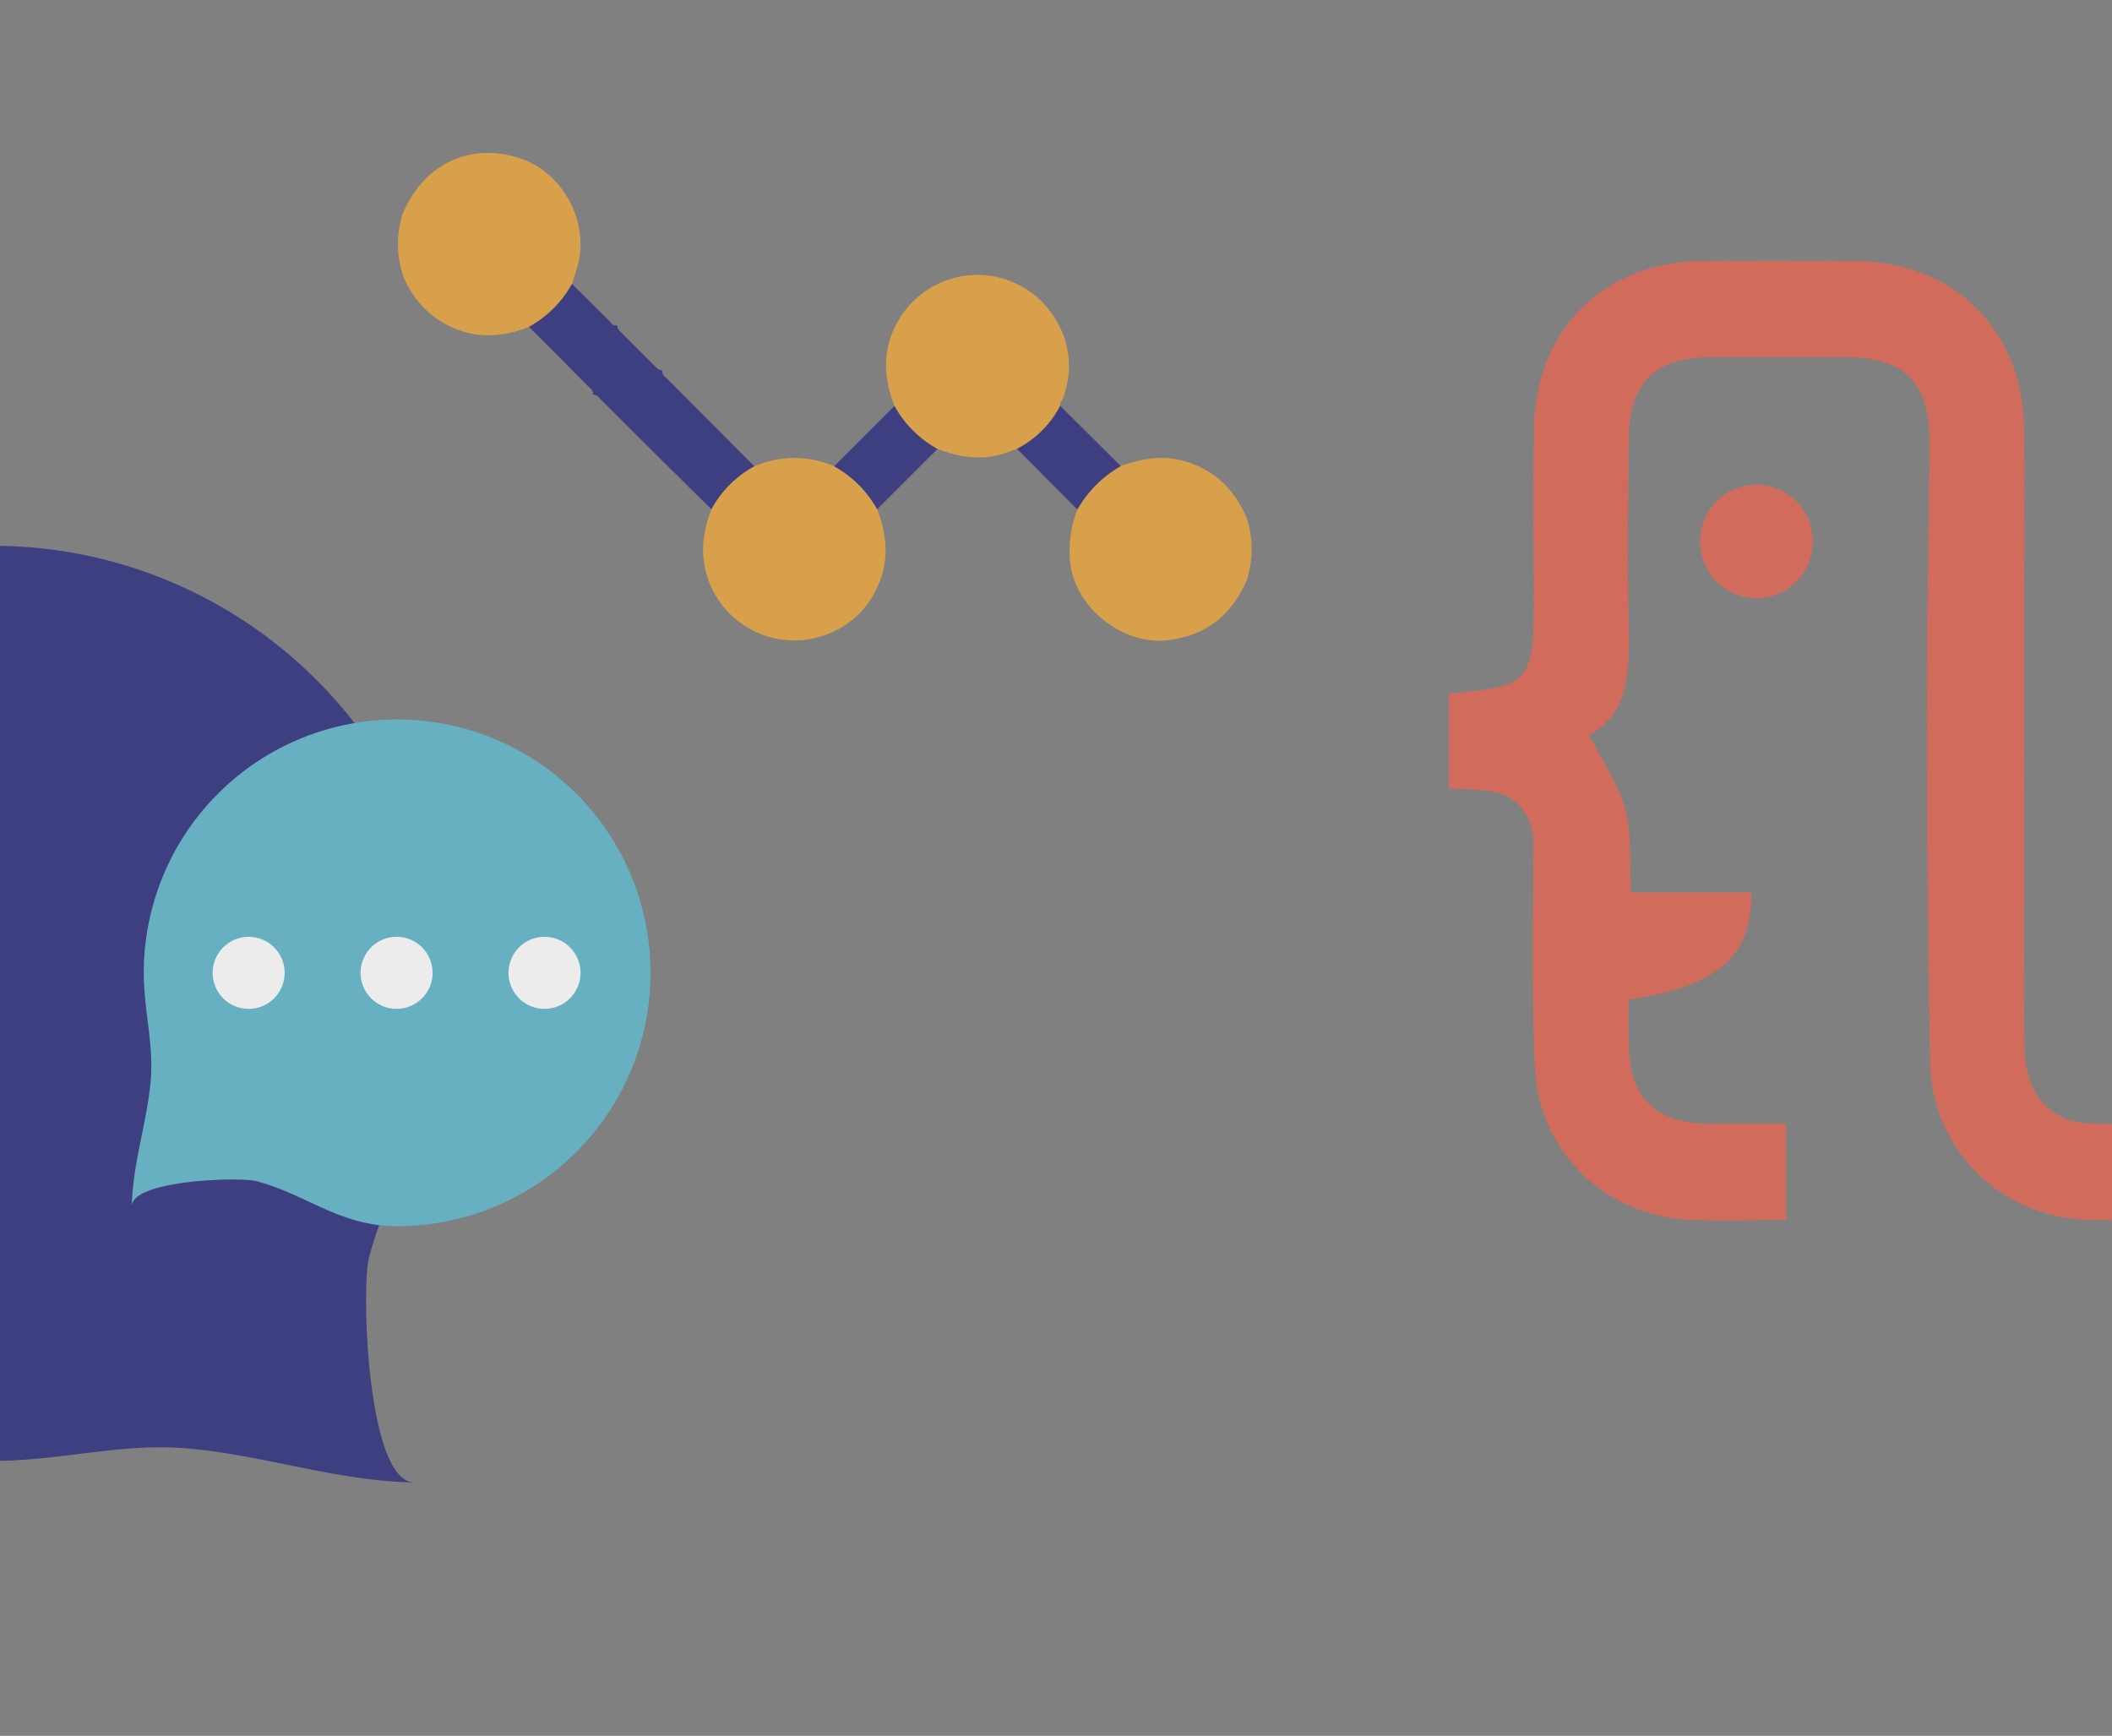 <svg xmlns="http://www.w3.org/2000/svg" xmlns:xlink="http://www.w3.org/1999/xlink" width="438" height="360" viewBox="0 0 438 360">
  <rect x="0" y="0" width="438" height="360" fill="#808080" stroke="none"/>
  <defs>
    <clipPath id="clip-path">
      <rect id="Rectangle_11524" data-name="Rectangle 11524" width="438" height="360" rx="12" transform="translate(96.383)" fill="none"/>
    </clipPath>
  </defs>
  <g id="Group_5342" data-name="Group 5342" transform="translate(-96.383)" opacity="0.85">
    <g id="Group_5341" data-name="Group 5341" clip-path="url(#clip-path)">
      <path id="Path_74727" data-name="Path 74727" d="M179.885,56.9a20.784,20.784,0,0,1,0-12.561c4.385-10.352,13.958-14.893,24.291-11.521,9.091,2.967,14.622,13.49,11.9,22.659-.338,1.141-.709,2.272-1.064,3.407a22.8,22.8,0,0,1-8.924,8.914c-6.117,2.42-12.108,2.488-17.927-.928a19.654,19.654,0,0,1-8.275-9.97" fill="#e8a641"/>
      <path id="Path_74728" data-name="Path 74728" d="M230.307,92.155l-9.516-9.495a2.006,2.006,0,0,0-1.408-.827c.06-.908-.65-1.34-1.177-1.87q-6.051-6.093-12.118-12.17a22.8,22.8,0,0,0,8.922-8.914c2.562,2.545,5.111,5.1,7.7,7.625.45.439.757,1.271,1.67.911-.034.8.547,1.236,1.031,1.722q3.306,3.316,6.622,6.623c.487.485.924,1.064,1.724,1.029-.178,1.047.7,1.462,1.266,2.028q8.894,8.967,17.823,17.9a22.184,22.184,0,0,0-8.914,8.924L230.307,92.155" fill="#333480"/>
      <path id="Path_74729" data-name="Path 74729" d="M252.842,96.717a20.661,20.661,0,0,1,16.538-.011,22.714,22.714,0,0,1,8.914,8.916c1.972,5.093,2.53,10.218.351,15.406a18.47,18.47,0,0,1-10.421,10.408,18.953,18.953,0,0,1-24.171-9.323c-2.581-5.486-2.317-10.966-.125-16.473a22.182,22.182,0,0,1,8.914-8.923" fill="#e8a641"/>
      <path id="Path_74730" data-name="Path 74730" d="M281.883,84.192c-2.41-6.144-2.525-12.2.975-17.987a18.9,18.9,0,0,1,32.366-.1,18.336,18.336,0,0,1,1.391,16.958c-.363.282-.312.7-.361,1.088a20.713,20.713,0,0,1-8.963,8.943l-1.1.378c-5.183,2.168-10.3,1.608-15.388-.36a22.545,22.545,0,0,1-8.919-8.918" fill="#e8a641"/>
      <path id="Path_74731" data-name="Path 74731" d="M355,107.614a21.217,21.217,0,0,1-.008,12.569c-3.04,7.246-8.314,11.548-16.221,12.568-9.238,1.192-19.018-6.319-20.388-15.553a23.9,23.9,0,0,1,1.425-11.524,24.035,24.035,0,0,1,9.005-9.011c4.207-1.5,8.461-2.321,12.913-1.1C348.2,97.339,352.475,101.5,355,107.614" fill="#e8a641"/>
      <path id="Path_74732" data-name="Path 74732" d="M328.814,96.663a24.028,24.028,0,0,0-9.005,9.011L307.292,93.093a20.721,20.721,0,0,0,8.962-8.943q6.281,6.255,12.56,12.513" fill="#333480"/>
      <path id="Path_74733" data-name="Path 74733" d="M290.8,93.11l-12.508,12.51a22.716,22.716,0,0,0-8.914-8.914l12.5-12.513a22.558,22.558,0,0,0,8.92,8.917" fill="#333480"/>
      <path id="Path_74734" data-name="Path 74734" d="M189.789,208.087c0,21.68-12.063,34.057-16.9,52.823-1.584,6.145-.447,46.356,9.392,46.544-16.259-.31-31.269-5.706-47.083-7.063-13.826-1.186-26.079,2.59-40.3,2.59a94.894,94.894,0,1,1,94.894-94.894" fill="#333480"/>
      <path id="Path_74735" data-name="Path 74735" d="M178.748,254.311c-12.005,0-18.859-6.68-29.252-9.359-3.4-.878-25.67-.248-25.774,5.2.172-9,3.16-17.316,3.911-26.073.657-7.657-1.434-14.442-1.434-22.318a52.549,52.549,0,1,1,52.549,52.549" fill="#63b8cd"/>
      <path id="Path_74736" data-name="Path 74736" d="M171.161,201.762a7.469,7.469,0,1,0,2.188-5.282,7.513,7.513,0,0,0-2.188,5.282" fill="#fff"/>
      <path id="Path_74737" data-name="Path 74737" d="M201.84,201.762a7.469,7.469,0,1,0,2.188-5.282,7.517,7.517,0,0,0-2.188,5.282" fill="#fff"/>
      <path id="Path_74738" data-name="Path 74738" d="M140.481,201.762a7.469,7.469,0,1,0,2.188-5.282,7.517,7.517,0,0,0-2.188,5.282" fill="#fff"/>
      <path id="Path_74739" data-name="Path 74739" d="M414.466,124.69c.007-12.059-.168-24.122.066-36.178.392-20.2,14.611-34.208,34.677-34.367q16.039-.127,32.083.007c20.455.167,34.649,14.331,34.861,34.864.129,12.513.03,25.029.029,37.543q0,30.25-.011,60.5c0,10.239-.19,20.484.092,30.715.258,9.367,5.47,15.068,14,15.265,7,.161,14.013.2,21.021.156a108.593,108.593,0,0,0,1.99,19.918c-7.777.047-15.556.033-23.33-.107-18.486-.332-32.95-14.473-33.3-32.9-.463-24.549-.639-49.1-.672-73.659-.025-18.411.487-36.822.533-55.234.029-11.871-5.333-17.083-17.053-17.132q-13.993-.059-27.987-.016c-11.846.046-17.2,5.229-17.3,16.963-.118,13.2-.253,26.4-.006,39.59.172,9.172-.284,17.833-8.229,21.787,2.836,5.634,6.141,10.269,7.49,15.417,1.391,5.307.877,11.114,1.228,17.256h24.93c.169,13.274-6.924,19.486-25.455,22.234,0,2.972-.062,6.091.011,9.207.268,11.334,5.559,16.469,17.011,16.535,5.166.03,10.332.005,15.662.005v19.979c-6.883,0-13.217.174-19.539-.033-17.564-.575-31.756-13.9-32.543-31.489-.689-15.4-.384-30.856-.308-46.285.031-6.331-3.626-10.764-10.047-11.287-2.442-.2-4.892-.307-7.519-.467v-19.64c16.774-1.443,17.6-2.374,17.615-19.146" fill="#df6957"/>
      <path id="Path_74740" data-name="Path 74740" d="M448.979,112.416a11.659,11.659,0,0,0,23.317.147,11.662,11.662,0,1,0-23.317-.147" fill="#df6957"/>
    </g>
  </g>
</svg>
